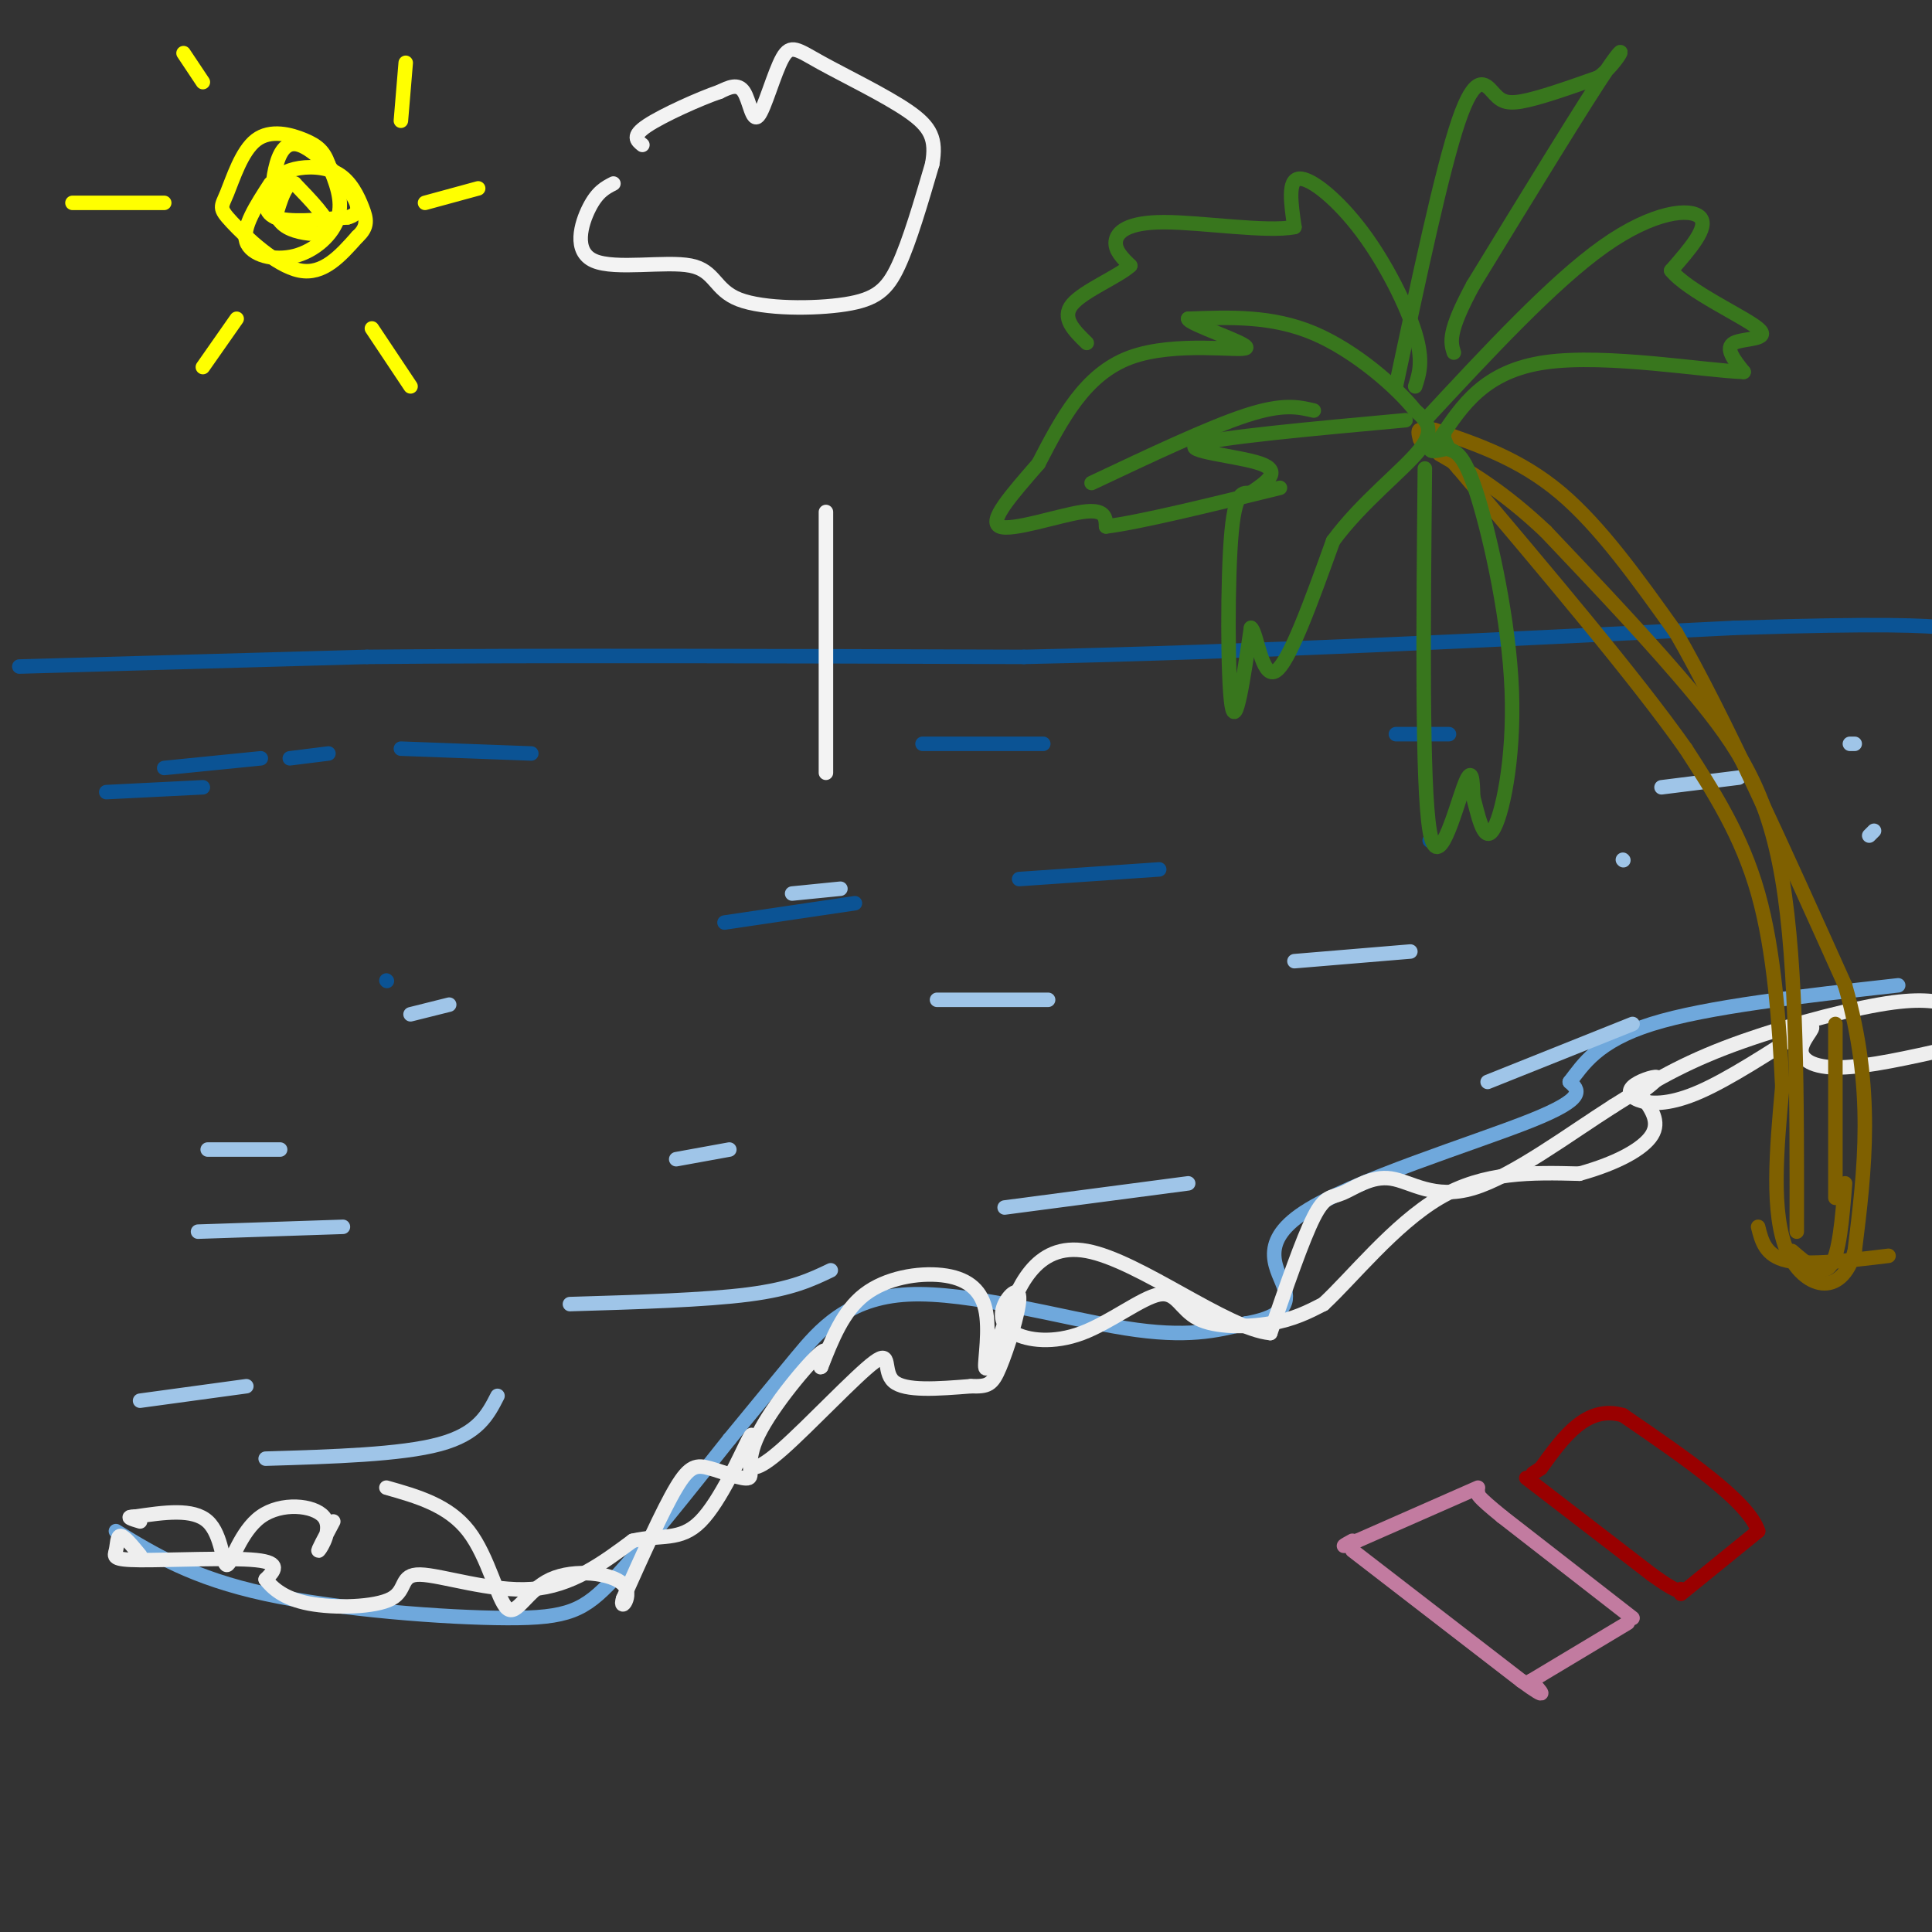 <svg viewBox='0 0 400 400' version='1.1' xmlns='http://www.w3.org/2000/svg' xmlns:xlink='http://www.w3.org/1999/xlink'><rect x="0" y="0" width="400" height="400" fill="#333333" stroke="none"/><g fill='none' stroke='rgb(111,168,220)' stroke-width='3' stroke-linecap='round' stroke-linejoin='round'><path d='M24,317c7.958,4.863 15.917,9.726 31,13c15.083,3.274 37.292,4.958 50,5c12.708,0.042 15.917,-1.560 22,-8c6.083,-6.440 15.042,-17.720 24,-29'/><path d='M151,298c6.128,-7.434 9.447,-11.518 14,-17c4.553,-5.482 10.341,-12.360 23,-13c12.659,-0.640 32.188,4.960 45,7c12.812,2.040 18.906,0.520 25,-1'/><path d='M258,274c6.161,-1.048 9.064,-3.167 8,-7c-1.064,-3.833 -6.094,-9.378 4,-16c10.094,-6.622 35.313,-14.321 47,-19c11.687,-4.679 9.844,-6.340 8,-8'/><path d='M325,224c2.756,-3.556 5.644,-8.444 17,-12c11.356,-3.556 31.178,-5.778 51,-8'/></g>
<g fill='none' stroke='rgb(11,83,148)' stroke-width='3' stroke-linecap='round' stroke-linejoin='round'><path d='M4,138c0.000,0.000 72.000,-2.000 72,-2'/><path d='M76,136c34.667,-0.333 85.333,-0.167 136,0'/><path d='M212,136c47.167,-1.000 97.083,-3.500 147,-6'/><path d='M359,130c32.000,-1.000 38.500,-0.500 45,0'/><path d='M34,159c0.000,0.000 20.000,-2.000 20,-2'/><path d='M22,164c0.000,0.000 20.000,-1.000 20,-1'/><path d='M60,157c0.000,0.000 8.000,-1.000 8,-1'/><path d='M83,155c0.000,0.000 27.000,1.000 27,1'/><path d='M191,154c0.000,0.000 25.000,0.000 25,0'/><path d='M289,152c0.000,0.000 11.000,0.000 11,0'/><path d='M150,191c0.000,0.000 27.000,-4.000 27,-4'/><path d='M211,182c0.000,0.000 29.000,-2.000 29,-2'/><path d='M296,174c0.000,0.000 0.100,0.100 0.1,0.1'/><path d='M80,203c0.000,0.000 0.100,0.100 0.1,0.1'/></g>
<g fill='none' stroke='rgb(159,197,232)' stroke-width='3' stroke-linecap='round' stroke-linejoin='round'><path d='M43,238c0.000,0.000 15.000,0.000 15,0'/><path d='M41,255c0.000,0.000 30.000,-1.000 30,-1'/><path d='M140,240c0.000,0.000 11.000,-2.000 11,-2'/><path d='M85,210c0.000,0.000 8.000,-2.000 8,-2'/><path d='M164,185c0.000,0.000 10.000,-1.000 10,-1'/><path d='M194,207c0.000,0.000 23.000,0.000 23,0'/><path d='M268,199c0.000,0.000 24.000,-2.000 24,-2'/><path d='M387,173c0.000,0.000 1.000,-1.000 1,-1'/><path d='M336,178c0.000,0.000 0.100,0.100 0.1,0.1'/><path d='M383,154c0.000,0.000 1.000,0.000 1,0'/><path d='M344,163c0.000,0.000 16.000,-2.000 16,-2'/><path d='M29,290c0.000,0.000 22.000,-3.000 22,-3'/><path d='M55,302c14.000,-0.417 28.000,-0.833 36,-3c8.000,-2.167 10.000,-6.083 12,-10'/><path d='M118,270c14.000,-0.417 28.000,-0.833 37,-2c9.000,-1.167 13.000,-3.083 17,-5'/><path d='M208,250c0.000,0.000 38.000,-5.000 38,-5'/><path d='M308,224c0.000,0.000 30.000,-12.000 30,-12'/></g>
<g fill='none' stroke='rgb(238,238,238)' stroke-width='3' stroke-linecap='round' stroke-linejoin='round'><path d='M29,322c-1.614,-1.963 -3.228,-3.927 -4,-4c-0.772,-0.073 -0.702,1.743 -1,3c-0.298,1.257 -0.965,1.954 5,2c5.965,0.046 18.561,-0.558 24,0c5.439,0.558 3.719,2.279 2,4'/><path d='M55,327c1.333,1.709 3.667,3.983 9,5c5.333,1.017 13.667,0.778 17,-1c3.333,-1.778 1.667,-5.094 6,-5c4.333,0.094 14.667,3.598 23,3c8.333,-0.598 14.667,-5.299 21,-10'/><path d='M131,319c5.804,-1.370 9.815,0.206 14,-4c4.185,-4.206 8.546,-14.194 10,-17c1.454,-2.806 0.003,1.571 0,4c-0.003,2.429 1.443,2.909 7,-2c5.557,-4.909 15.227,-15.206 19,-18c3.773,-2.794 1.649,1.916 4,4c2.351,2.084 9.175,1.542 16,1'/><path d='M201,287c3.546,0.091 4.410,-0.180 6,-4c1.590,-3.820 3.906,-11.188 4,-14c0.094,-2.812 -2.035,-1.069 -3,1c-0.965,2.069 -0.765,4.463 2,6c2.765,1.537 8.094,2.219 14,0c5.906,-2.219 12.387,-7.337 16,-8c3.613,-0.663 4.357,3.129 8,5c3.643,1.871 10.184,1.820 15,1c4.816,-0.820 7.908,-2.410 11,-4'/><path d='M274,270c5.756,-5.289 14.644,-16.511 24,-22c9.356,-5.489 19.178,-5.244 29,-5'/><path d='M327,243c7.933,-2.200 13.267,-5.200 15,-8c1.733,-2.800 -0.133,-5.400 -2,-8'/><path d='M340,226c1.834,-1.408 3.668,-2.817 3,-3c-0.668,-0.183 -3.839,0.858 -5,2c-1.161,1.142 -0.313,2.384 2,3c2.313,0.616 6.089,0.604 12,-2c5.911,-2.604 13.955,-7.802 22,-13'/><path d='M374,213c2.976,-1.393 -0.583,1.625 -1,4c-0.417,2.375 2.310,4.107 8,4c5.690,-0.107 14.345,-2.054 23,-4'/><path d='M404,208c-3.289,-0.733 -6.578,-1.467 -15,0c-8.422,1.467 -21.978,5.133 -32,9c-10.022,3.867 -16.511,7.933 -23,12'/><path d='M334,229c-9.239,5.876 -20.838,14.566 -29,17c-8.162,2.434 -12.889,-1.389 -17,-2c-4.111,-0.611 -7.607,1.989 -10,3c-2.393,1.011 -3.684,0.432 -6,5c-2.316,4.568 -5.658,14.284 -9,24'/><path d='M263,276c-9.039,-0.858 -27.135,-15.002 -38,-17c-10.865,-1.998 -14.497,8.152 -17,15c-2.503,6.848 -3.875,10.396 -4,9c-0.125,-1.396 0.997,-7.735 0,-12c-0.997,-4.265 -4.115,-6.456 -9,-7c-4.885,-0.544 -11.539,0.559 -16,4c-4.461,3.441 -6.731,9.221 -9,15'/><path d='M170,283c-0.607,0.764 2.377,-4.827 0,-3c-2.377,1.827 -10.115,11.072 -13,17c-2.885,5.928 -0.918,8.537 -2,9c-1.082,0.463 -5.214,-1.222 -8,-2c-2.786,-0.778 -4.224,-0.651 -7,4c-2.776,4.651 -6.888,13.825 -11,23'/><path d='M129,331c-0.918,3.097 2.287,-0.659 0,-3c-2.287,-2.341 -10.067,-3.267 -15,-1c-4.933,2.267 -7.021,7.726 -9,6c-1.979,-1.726 -3.851,-10.636 -8,-16c-4.149,-5.364 -10.574,-7.182 -17,-9'/><path d='M69,315c-1.721,3.229 -3.442,6.457 -3,6c0.442,-0.457 3.047,-4.600 1,-7c-2.047,-2.400 -8.744,-3.056 -13,0c-4.256,3.056 -6.069,9.823 -7,10c-0.931,0.177 -0.980,-6.235 -4,-9c-3.020,-2.765 -9.010,-1.882 -15,-1'/><path d='M28,314c-2.333,0.000 -0.667,0.500 1,1'/></g>
<g fill='none' stroke='rgb(194,123,160)' stroke-width='3' stroke-linecap='round' stroke-linejoin='round'><path d='M280,321c0.000,0.000 35.000,27.000 35,27'/><path d='M315,348c6.167,4.500 4.083,2.250 2,0'/><path d='M317,348c0.000,0.000 20.000,-12.000 20,-12'/><path d='M338,335c0.000,0.000 -27.000,-21.000 -27,-21'/><path d='M311,314c-5.333,-4.333 -5.167,-4.667 -5,-5'/><path d='M306,308c0.000,0.000 -25.000,11.000 -25,11'/><path d='M281,319c-4.333,1.833 -2.667,0.917 -1,0'/></g>
<g fill='none' stroke='rgb(153,0,0)' stroke-width='3' stroke-linecap='round' stroke-linejoin='round'><path d='M316,306c0.000,0.000 26.000,20.000 26,20'/><path d='M342,326c5.333,3.833 5.667,3.417 6,3'/><path d='M348,330c0.000,0.000 16.000,-13.000 16,-13'/><path d='M364,317c-2.000,-6.167 -15.000,-15.083 -28,-24'/><path d='M336,293c-7.500,-2.167 -12.250,4.417 -17,11'/><path d='M319,304c-2.833,1.833 -1.417,0.917 0,0'/></g>
<g fill='none' stroke='rgb(127,96,0)' stroke-width='3' stroke-linecap='round' stroke-linejoin='round'><path d='M372,255c0.044,-27.356 0.089,-54.711 -3,-73c-3.089,-18.289 -9.311,-27.511 -18,-38c-8.689,-10.489 -19.844,-22.244 -31,-34'/><path d='M320,110c-8.833,-8.333 -15.417,-12.167 -22,-16'/><path d='M297,89c8.833,3.000 17.667,6.000 26,13c8.333,7.000 16.167,18.000 24,29'/><path d='M347,131c9.833,17.000 22.417,45.000 35,73'/><path d='M382,204c6.167,21.333 4.083,38.167 2,55'/><path d='M384,259c-2.756,10.067 -10.644,7.733 -14,0c-3.356,-7.733 -2.178,-20.867 -1,-34'/><path d='M369,225c-0.600,-12.844 -1.600,-27.956 -5,-40c-3.400,-12.044 -9.200,-21.022 -15,-30'/><path d='M349,155c-10.333,-14.667 -28.667,-36.333 -47,-58'/><path d='M302,97c-9.167,-10.667 -8.583,-8.333 -8,-6'/><path d='M364,254c0.750,3.000 1.500,6.000 6,7c4.500,1.000 12.750,0.000 21,-1'/><path d='M380,212c0.000,0.000 0.000,36.000 0,36'/><path d='M382,245c-0.583,7.333 -1.167,14.667 -3,17c-1.833,2.333 -4.917,-0.333 -8,-3'/></g>
<g fill='none' stroke='rgb(56,118,29)' stroke-width='3' stroke-linecap='round' stroke-linejoin='round'><path d='M291,87c-19.644,1.800 -39.289,3.600 -43,5c-3.711,1.400 8.511,2.400 13,4c4.489,1.600 1.244,3.800 -2,6'/><path d='M259,102c-1.167,0.405 -3.083,-1.583 -4,8c-0.917,9.583 -0.833,30.738 0,36c0.833,5.262 2.417,-5.369 4,-16'/><path d='M259,130c1.200,0.711 2.200,10.489 5,9c2.800,-1.489 7.400,-14.244 12,-27'/><path d='M276,112c5.911,-8.067 14.689,-14.733 18,-19c3.311,-4.267 1.156,-6.133 -1,-8'/><path d='M293,85c-3.667,-4.667 -12.333,-12.333 -21,-16c-8.667,-3.667 -17.333,-3.333 -26,-3'/><path d='M246,66c-0.107,1.036 12.625,5.125 12,6c-0.625,0.875 -14.607,-1.464 -24,2c-9.393,3.464 -14.196,12.732 -19,22'/><path d='M215,96c-5.702,6.560 -10.458,11.958 -8,13c2.458,1.042 12.131,-2.274 17,-3c4.869,-0.726 4.935,1.137 5,3'/><path d='M229,109c6.833,-0.833 21.417,-4.417 36,-8'/><path d='M293,80c0.863,-2.661 1.726,-5.321 0,-11c-1.726,-5.679 -6.042,-14.375 -11,-21c-4.958,-6.625 -10.560,-11.179 -13,-11c-2.440,0.179 -1.720,5.089 -1,10'/><path d='M268,47c-5.631,1.143 -19.208,-1.000 -27,-1c-7.792,0.000 -9.798,2.143 -10,4c-0.202,1.857 1.399,3.429 3,5'/><path d='M234,55c-2.333,2.200 -9.667,5.200 -12,8c-2.333,2.800 0.333,5.400 3,8'/><path d='M295,87c13.267,-14.289 26.533,-28.578 37,-36c10.467,-7.422 18.133,-7.978 20,-6c1.867,1.978 -2.067,6.489 -6,11'/><path d='M346,56c3.464,4.310 15.125,9.583 18,12c2.875,2.417 -3.036,1.976 -5,3c-1.964,1.024 0.018,3.512 2,6'/><path d='M361,77c-7.822,-0.222 -28.378,-3.778 -41,-2c-12.622,1.778 -17.311,8.889 -22,16'/><path d='M298,91c-3.500,3.000 -1.250,2.500 1,2'/><path d='M295,97c-0.311,32.711 -0.622,65.422 1,75c1.622,9.578 5.178,-3.978 7,-9c1.822,-5.022 1.911,-1.511 2,2'/><path d='M305,165c0.880,3.046 2.081,9.662 4,7c1.919,-2.662 4.555,-14.601 4,-29c-0.555,-14.399 -4.301,-31.257 -7,-40c-2.699,-8.743 -4.349,-9.372 -6,-10'/><path d='M300,93c-1.167,-2.167 -1.083,-2.583 -1,-3'/><path d='M289,80c4.786,-22.476 9.571,-44.952 13,-55c3.429,-10.048 5.500,-7.667 7,-6c1.500,1.667 2.429,2.619 6,2c3.571,-0.619 9.786,-2.810 16,-5'/><path d='M331,16c4.178,-3.222 6.622,-8.778 2,-2c-4.622,6.778 -16.311,25.889 -28,45'/><path d='M305,59c-5.333,9.833 -4.667,11.917 -4,14'/><path d='M226,100c12.167,-5.750 24.333,-11.500 32,-14c7.667,-2.500 10.833,-1.750 14,-1'/></g>
<g fill='none' stroke='rgb(255,255,0)' stroke-width='3' stroke-linecap='round' stroke-linejoin='round'><path d='M56,38c-2.964,4.560 -5.929,9.119 -5,12c0.929,2.881 5.750,4.083 10,3c4.250,-1.083 7.929,-4.452 9,-8c1.071,-3.548 -0.464,-7.274 -2,-11'/><path d='M68,34c-0.924,-2.668 -2.233,-3.839 -5,-5c-2.767,-1.161 -6.993,-2.311 -10,0c-3.007,2.311 -4.796,8.083 -6,11c-1.204,2.917 -1.824,2.978 1,6c2.824,3.022 9.093,9.006 14,10c4.907,0.994 8.454,-3.003 12,-7'/><path d='M74,49c2.259,-2.044 1.908,-3.653 1,-6c-0.908,-2.347 -2.373,-5.430 -5,-7c-2.627,-1.570 -6.415,-1.627 -9,-1c-2.585,0.627 -3.965,1.938 -5,4c-1.035,2.062 -1.724,4.875 1,6c2.724,1.125 8.862,0.563 15,0'/><path d='M72,45c2.850,-0.766 2.474,-2.682 0,-6c-2.474,-3.318 -7.046,-8.039 -10,-9c-2.954,-0.961 -4.292,1.836 -5,5c-0.708,3.164 -0.788,6.693 0,9c0.788,2.307 2.443,3.390 5,4c2.557,0.610 6.016,0.746 6,-1c-0.016,-1.746 -3.508,-5.373 -7,-9'/><path d='M61,38c-1.833,-0.333 -2.917,3.333 -4,7'/><path d='M49,66c0.000,0.000 -7.000,10.000 -7,10'/><path d='M77,68c0.000,0.000 8.000,12.000 8,12'/><path d='M88,42c0.000,0.000 11.000,-3.000 11,-3'/><path d='M83,25c0.000,0.000 1.000,-12.000 1,-12'/><path d='M42,17c0.000,0.000 -4.000,-6.000 -4,-6'/><path d='M34,42c0.000,0.000 -19.000,0.000 -19,0'/></g>
<g fill='none' stroke='rgb(243,243,243)' stroke-width='3' stroke-linecap='round' stroke-linejoin='round'><path d='M127,38c-1.659,0.845 -3.317,1.691 -5,5c-1.683,3.309 -3.390,9.083 1,11c4.390,1.917 14.878,-0.022 20,1c5.122,1.022 4.878,5.006 10,7c5.122,1.994 15.610,1.998 22,1c6.390,-0.998 8.683,-3.000 11,-8c2.317,-5.000 4.659,-13.000 7,-21'/><path d='M193,34c0.932,-5.207 -0.237,-7.726 -5,-11c-4.763,-3.274 -13.119,-7.303 -18,-10c-4.881,-2.697 -6.288,-4.063 -8,-1c-1.712,3.063 -3.730,10.555 -5,12c-1.270,1.445 -1.791,-3.159 -3,-5c-1.209,-1.841 -3.104,-0.921 -5,0'/><path d='M149,19c-4.067,1.378 -11.733,4.822 -15,7c-3.267,2.178 -2.133,3.089 -1,4'/><path d='M171,106c0.000,0.000 0.000,54.000 0,54'/></g>
</svg>